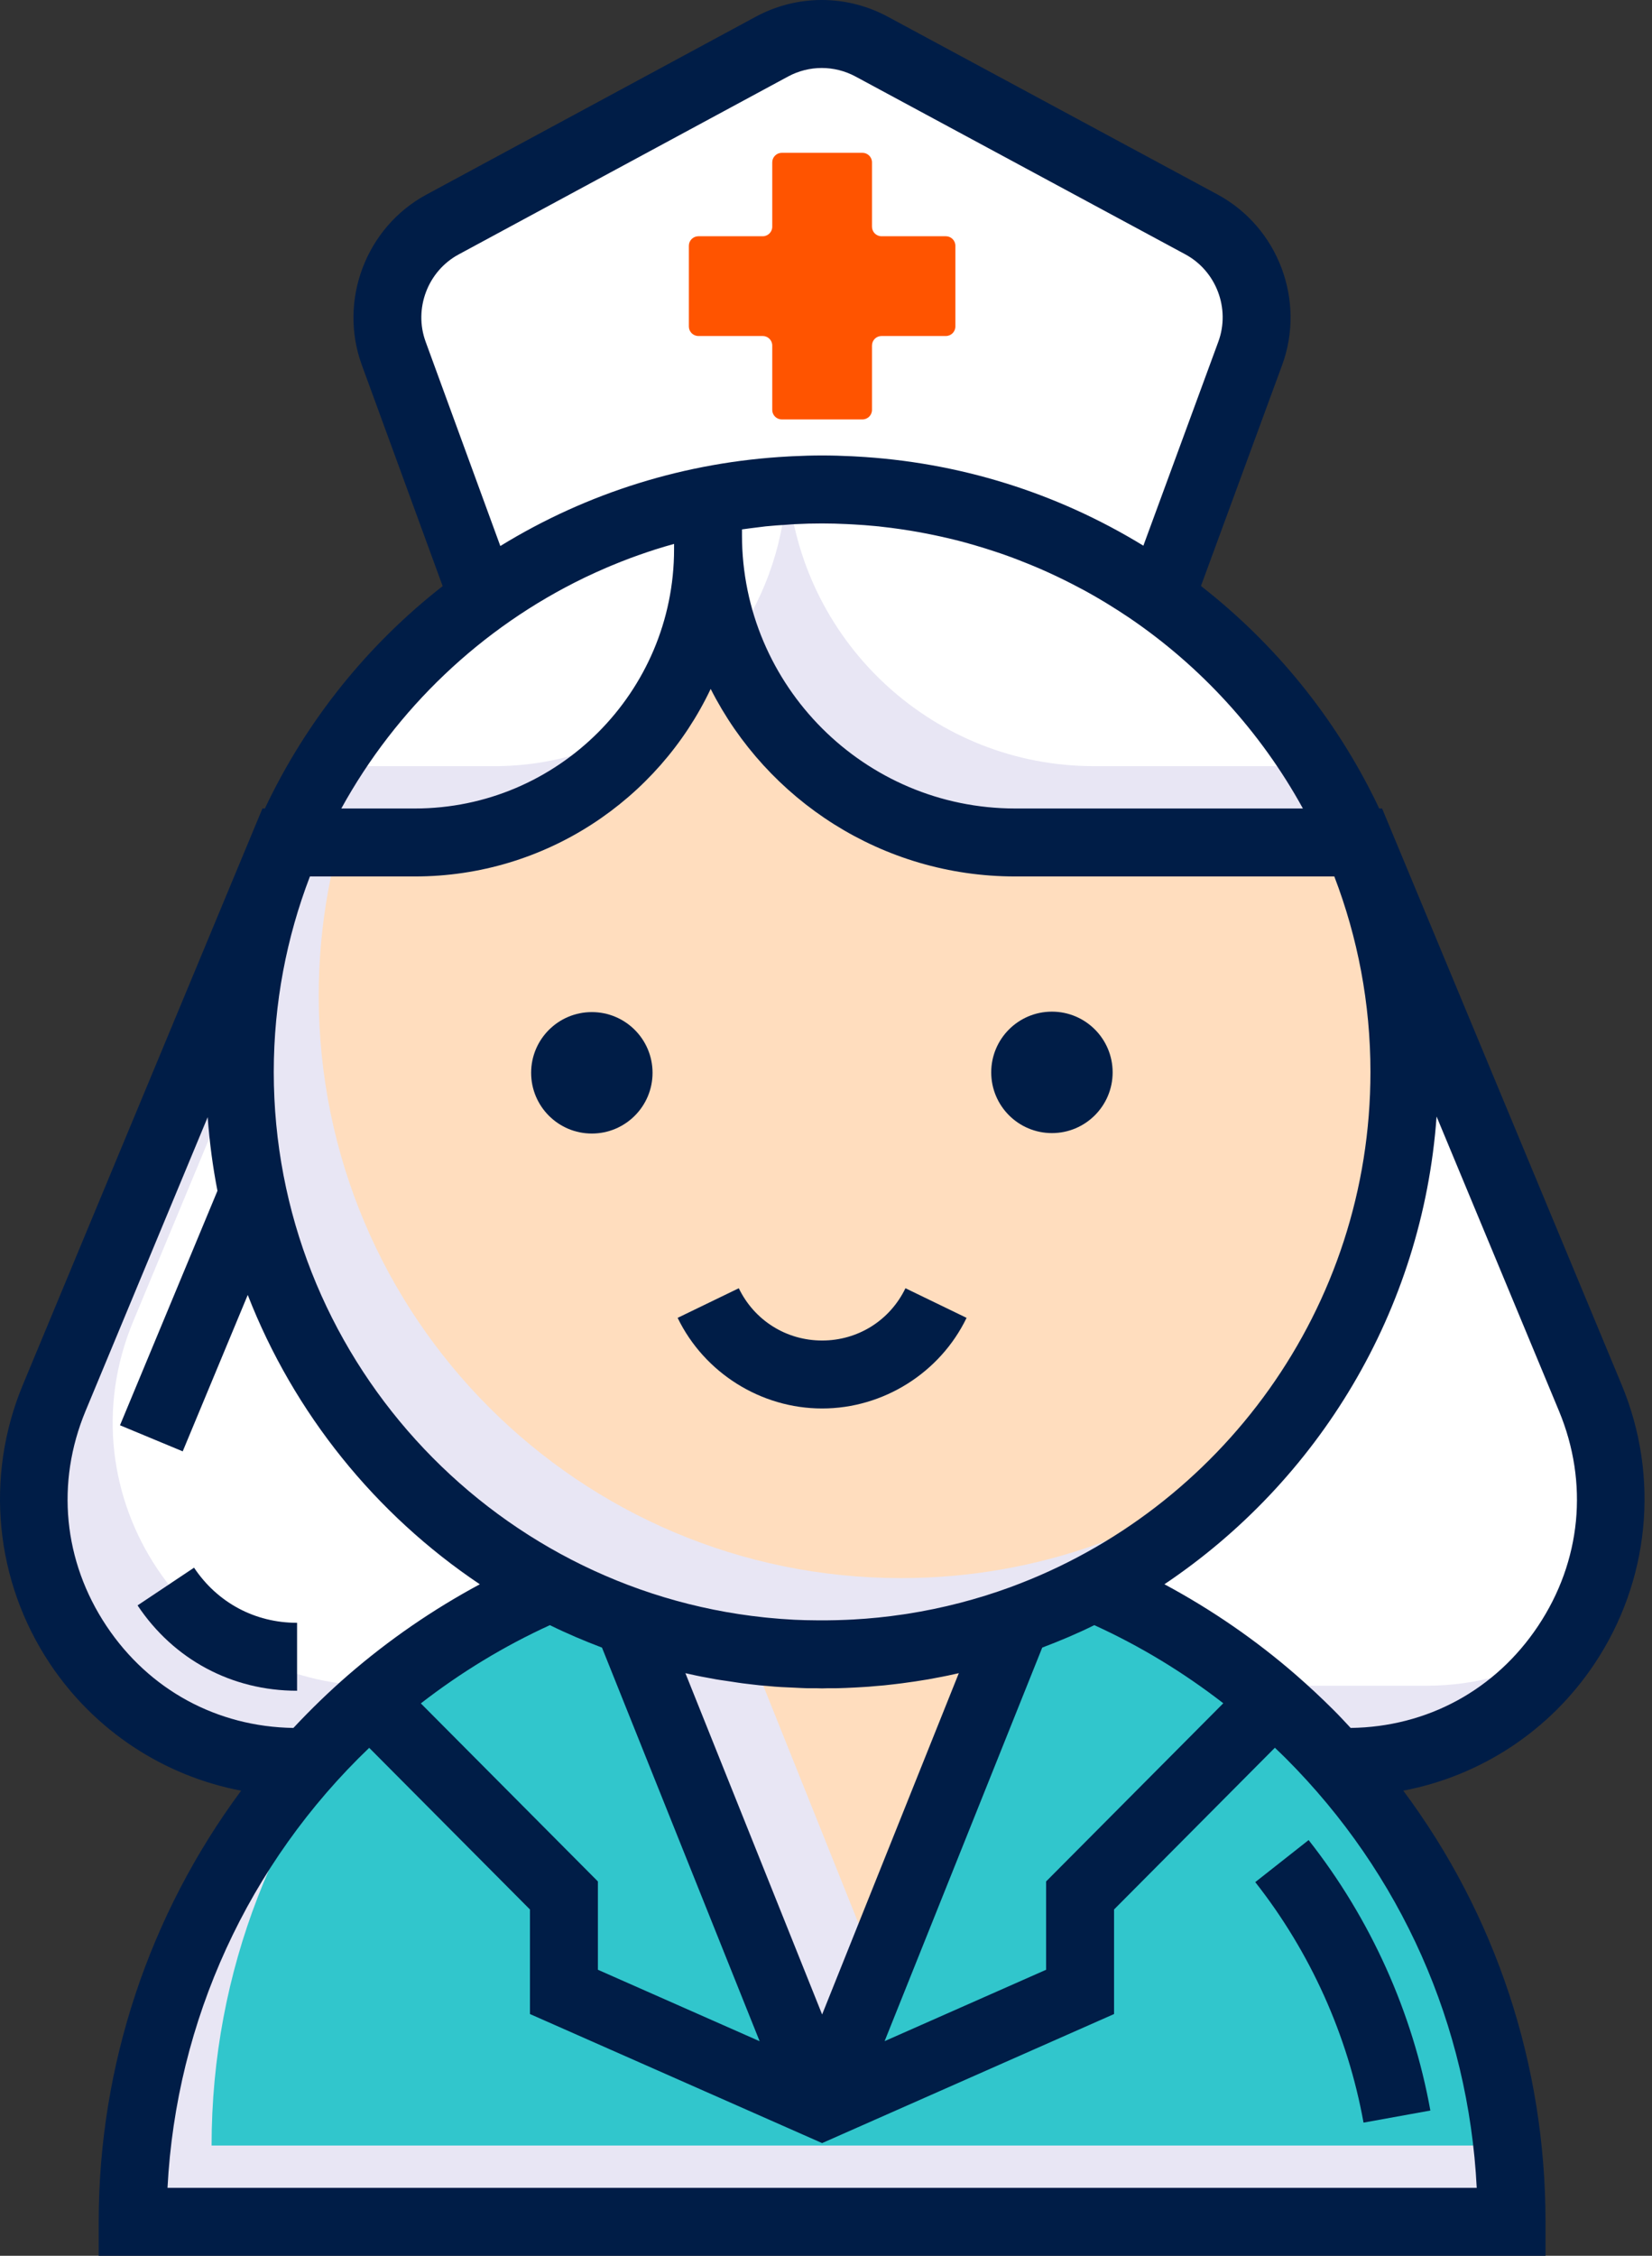 <svg xmlns="http://www.w3.org/2000/svg" width="63" height="86" viewBox="0 0 63 86" fill="none"><rect x="0" y="0" width="63" height="86" fill="#333333" stroke="none"/><path d="M60.648 53.294L51.844 32.119H10.872L2.068 53.294C-0.679 59.9 4.175 67.175 11.33 67.175H51.387C58.541 67.175 63.396 59.9 60.648 53.294Z" fill="#E8E6F4"></path><path d="M60.648 53.294L51.843 32.119H12.671L5.076 50.385C2.329 56.991 7.183 64.267 14.338 64.267H54.395C56.377 64.267 58.181 63.707 59.696 62.76C61.487 60.109 62.03 56.617 60.648 53.294Z" fill="white"></path><path d="M31.352 63.073C43.616 63.073 53.558 53.131 53.558 40.867C53.558 28.603 43.616 18.661 31.352 18.661C19.088 18.661 9.146 28.603 9.146 40.867C9.146 53.131 19.088 63.073 31.352 63.073Z" fill="#E8E6F4"></path><path d="M31.352 18.66C26.111 18.66 21.297 20.48 17.499 23.517C14.17 27.401 12.155 32.442 12.155 37.958C12.155 50.222 22.097 60.164 34.361 60.164C39.602 60.164 44.416 58.344 48.215 55.307C51.543 51.424 53.558 46.382 53.558 40.867C53.558 28.602 43.617 18.66 31.352 18.66Z" fill="#FFDDBE"></path><path d="M31.351 18.66C22.194 18.66 14.333 24.204 10.937 32.118H15.82C21.995 32.118 27.001 27.113 27.001 20.938V20.404C27.001 26.873 32.246 32.118 38.715 32.118H51.664V31.894C48.216 24.101 40.421 18.66 31.351 18.66Z" fill="#E8E6F4"></path><path d="M31.351 18.66C30.921 18.66 30.495 18.676 30.071 18.7C30.675 24.604 35.662 29.209 41.724 29.209H50.247C46.335 22.881 39.338 18.66 31.351 18.66Z" fill="white"></path><path d="M17.499 23.515C16.045 25.211 14.84 27.127 13.946 29.21H18.83C21.092 29.21 23.196 28.536 24.955 27.381C26.242 25.559 27 23.338 27 20.939V20.404C27 21.916 27.29 23.359 27.811 24.686C29.066 22.996 29.854 20.939 29.988 18.705C25.277 18.991 20.965 20.744 17.499 23.515Z" fill="white"></path><path d="M49.944 66.112C49.503 65.671 49.045 65.245 48.576 64.836C46.534 63.062 44.215 61.602 41.691 60.523C40.752 61.02 39.769 61.454 38.754 61.807C38.49 61.903 38.224 61.992 37.956 62.076C37.92 62.088 37.884 62.1 37.848 62.108C37.563 62.196 37.274 62.277 36.985 62.353C36.849 62.389 36.716 62.421 36.58 62.453C36.415 62.498 36.247 62.533 36.078 62.57C35.941 62.602 35.801 62.63 35.661 62.658C35.624 62.666 35.589 62.67 35.548 62.678L35.163 62.75C34.854 62.803 34.542 62.85 34.225 62.891C34.125 62.903 34.024 62.915 33.92 62.926C33.707 62.954 33.491 62.975 33.274 62.991C33.118 63.007 32.961 63.019 32.8 63.026C32.512 63.046 32.219 63.059 31.926 63.067C31.733 63.071 31.544 63.075 31.352 63.075C31.159 63.075 30.971 63.071 30.778 63.067C30.485 63.059 30.192 63.047 29.903 63.026C29.743 63.018 29.587 63.007 29.43 62.991C29.213 62.975 28.996 62.954 28.784 62.926C28.679 62.914 28.579 62.902 28.479 62.891C28.162 62.85 27.849 62.802 27.54 62.75C27.412 62.726 27.283 62.702 27.155 62.678C27.115 62.67 27.078 62.666 27.043 62.658C26.902 62.63 26.762 62.602 26.625 62.57C26.457 62.534 26.288 62.498 26.124 62.453C25.987 62.421 25.855 62.389 25.718 62.353C25.43 62.281 25.141 62.196 24.856 62.108C24.82 62.1 24.784 62.088 24.747 62.076C24.478 61.992 24.214 61.899 23.949 61.807C22.934 61.454 21.951 61.021 21.012 60.523C18.489 61.602 16.169 63.067 14.123 64.84C8.57 69.663 5.06 76.773 5.06 84.705H57.644C57.644 77.442 54.703 70.871 49.944 66.112Z" fill="#E8E6F4"></path><path d="M49.944 66.112C49.503 65.671 49.045 65.245 48.576 64.836C46.534 63.062 44.215 61.602 41.691 60.523C40.752 61.02 39.769 61.454 38.754 61.807C38.49 61.903 38.224 61.992 37.956 62.076C37.92 62.088 37.884 62.1 37.848 62.108C37.563 62.196 37.274 62.277 36.985 62.353C36.849 62.389 36.716 62.421 36.58 62.453C36.415 62.498 36.247 62.533 36.078 62.57C35.941 62.602 35.801 62.63 35.661 62.658C35.624 62.666 35.589 62.67 35.548 62.678L35.163 62.75C34.854 62.803 34.542 62.85 34.225 62.891C34.125 62.903 34.024 62.915 33.92 62.926C33.707 62.954 33.491 62.975 33.274 62.991C33.118 63.007 32.961 63.019 32.8 63.026C32.512 63.046 32.219 63.059 31.926 63.067C31.733 63.071 31.544 63.075 31.352 63.075C31.159 63.075 30.971 63.071 30.778 63.067C30.485 63.059 30.192 63.047 29.903 63.026C29.743 63.018 29.586 63.007 29.43 62.991C29.213 62.975 28.996 62.954 28.784 62.926C28.679 62.914 28.579 62.902 28.479 62.891C28.162 62.85 27.849 62.802 27.54 62.75C27.412 62.726 27.283 62.702 27.155 62.678C27.115 62.67 27.078 62.666 27.043 62.658C26.902 62.63 26.762 62.602 26.625 62.57C26.457 62.534 26.288 62.498 26.124 62.453C25.987 62.421 25.855 62.389 25.718 62.353C25.43 62.281 25.141 62.196 24.856 62.108C24.82 62.1 24.784 62.088 24.747 62.076C24.478 61.992 24.214 61.899 23.949 61.807C22.934 61.454 21.951 61.021 21.012 60.523C18.709 61.508 16.579 62.816 14.669 64.385C10.566 69.024 8.069 75.115 8.069 81.796H57.481C56.81 75.697 54.059 70.226 49.944 66.112Z" fill="#31C6CC"></path><path d="M37.956 62.075C37.92 62.088 37.884 62.1 37.848 62.108C37.563 62.196 37.274 62.276 36.985 62.353C36.849 62.389 36.716 62.421 36.58 62.453C36.415 62.497 36.247 62.533 36.078 62.569C35.941 62.602 35.801 62.63 35.661 62.658C35.625 62.666 35.589 62.67 35.549 62.678L35.163 62.75C34.854 62.802 34.542 62.85 34.225 62.89C34.125 62.902 34.024 62.914 33.92 62.926C33.707 62.954 33.491 62.974 33.274 62.99C33.118 63.006 32.961 63.018 32.8 63.026C32.512 63.046 32.219 63.058 31.926 63.066C31.737 63.07 31.545 63.075 31.352 63.075C31.16 63.075 30.967 63.071 30.778 63.066C30.485 63.058 30.192 63.047 29.904 63.026C29.743 63.018 29.587 63.006 29.43 62.99C29.213 62.974 28.996 62.954 28.784 62.926C28.68 62.914 28.579 62.902 28.479 62.89C28.162 62.85 27.849 62.802 27.54 62.75C27.412 62.726 27.283 62.702 27.155 62.678C27.115 62.67 27.078 62.666 27.043 62.658C26.902 62.63 26.762 62.602 26.626 62.569C26.457 62.534 26.288 62.497 26.124 62.453C25.988 62.421 25.855 62.389 25.718 62.353C25.43 62.281 25.141 62.196 24.856 62.108C24.82 62.1 24.784 62.088 24.747 62.075C24.479 61.991 24.214 61.899 23.949 61.806L31.352 80.283L38.755 61.806C38.49 61.903 38.225 61.991 37.956 62.075Z" fill="#E8E6F4"></path><path d="M37.956 62.075C37.92 62.088 37.884 62.1 37.848 62.108C37.563 62.196 37.274 62.276 36.985 62.353C36.849 62.389 36.716 62.421 36.58 62.453C36.415 62.497 36.247 62.533 36.078 62.569C35.941 62.602 35.801 62.63 35.661 62.658C35.624 62.666 35.589 62.67 35.548 62.678L35.163 62.75C34.854 62.802 34.542 62.85 34.225 62.89C34.125 62.902 34.024 62.914 33.92 62.926C33.707 62.954 33.491 62.974 33.274 62.99C33.118 63.006 32.961 63.018 32.8 63.026C32.512 63.046 32.219 63.058 31.926 63.066C31.737 63.07 31.544 63.075 31.352 63.075C31.159 63.075 30.967 63.071 30.778 63.066C30.485 63.058 30.192 63.047 29.903 63.026C29.743 63.018 29.587 63.006 29.43 62.99C29.213 62.974 28.996 62.954 28.784 62.926C28.708 62.917 28.635 62.908 28.561 62.9L33.439 75.073L38.754 61.806C38.49 61.903 38.225 61.991 37.956 62.075Z" fill="#FFDDBE"></path><path d="M45.816 8.556L33.245 1.779C32.054 1.137 30.621 1.137 29.434 1.779L16.875 8.56C15.122 9.507 14.332 11.597 15.014 13.467L18.428 22.803C22.067 20.195 26.533 18.658 31.352 18.658C36.162 18.658 40.616 20.187 44.255 22.787L47.677 13.474C48.367 11.601 47.573 9.503 45.816 8.556Z" fill="white"></path><path d="M36.071 9.007H33.618C33.417 9.007 33.254 8.844 33.254 8.643V6.19C33.254 5.989 33.091 5.826 32.891 5.826H29.814C29.613 5.826 29.45 5.989 29.45 6.19V8.643C29.45 8.844 29.288 9.007 29.087 9.007H26.634C26.433 9.007 26.27 9.169 26.27 9.37V12.447C26.27 12.647 26.433 12.81 26.634 12.81H29.087C29.288 12.81 29.45 12.973 29.45 13.174V15.627C29.45 15.828 29.613 15.99 29.814 15.99H32.891C33.091 15.99 33.254 15.828 33.254 15.627V13.174C33.254 12.973 33.417 12.81 33.618 12.81H36.071C36.272 12.81 36.434 12.647 36.434 12.447V9.37C36.434 9.169 36.272 9.007 36.071 9.007Z" fill="#FF5400"></path><path d="M61.844 52.796L52.707 30.823H52.595C52.586 30.804 52.577 30.784 52.568 30.765C52.552 30.733 52.538 30.7 52.523 30.667C50.924 27.352 48.602 24.526 45.799 22.34L48.893 13.922C49.801 11.458 48.742 8.66 46.431 7.415L33.86 0.639C32.279 -0.213 30.395 -0.213 28.819 0.639L16.26 7.42C13.959 8.663 12.9 11.454 13.797 13.912L16.881 22.345C14.042 24.563 11.7 27.442 10.101 30.823H10.008L0.871 52.796C-0.586 56.299 -0.198 60.275 1.907 63.431C3.611 65.985 6.243 67.705 9.196 68.268C5.699 72.983 3.764 78.732 3.764 84.705V86H58.939V84.705C58.939 78.703 57.035 72.993 53.515 68.267C56.469 67.704 59.103 65.985 60.807 63.43C62.914 60.275 63.301 56.299 61.844 52.796ZM49.687 30.823H38.715C32.97 30.823 28.296 26.149 28.296 20.404V20.183C28.481 20.156 28.667 20.133 28.853 20.11C28.96 20.098 29.066 20.081 29.173 20.07C29.185 20.068 29.198 20.067 29.21 20.066C29.467 20.04 29.725 20.022 29.984 20.006C30.05 20.001 30.115 19.994 30.181 19.991C30.225 19.988 30.268 19.985 30.312 19.983C30.657 19.965 31.004 19.956 31.352 19.956C31.669 19.956 31.983 19.965 32.297 19.98C32.385 19.984 32.473 19.988 32.561 19.994C32.832 20.009 33.102 20.029 33.371 20.055C33.402 20.058 33.433 20.06 33.463 20.064C33.477 20.065 33.49 20.066 33.503 20.067C33.541 20.071 33.578 20.077 33.616 20.081C33.862 20.108 34.107 20.139 34.351 20.175C34.478 20.193 34.605 20.213 34.732 20.234C34.912 20.263 35.09 20.296 35.268 20.33C35.478 20.37 35.687 20.413 35.895 20.459C36.048 20.494 36.201 20.528 36.354 20.566C36.512 20.604 36.669 20.646 36.826 20.688C36.948 20.721 37.069 20.756 37.19 20.792C37.453 20.869 37.714 20.95 37.973 21.037C38.092 21.077 38.213 21.116 38.331 21.159C38.485 21.213 38.638 21.271 38.79 21.329C38.917 21.377 39.042 21.427 39.167 21.478C39.342 21.548 39.516 21.62 39.688 21.695C39.884 21.781 40.08 21.869 40.273 21.961C40.384 22.013 40.493 22.067 40.603 22.121C40.785 22.211 40.966 22.304 41.146 22.4C41.221 22.439 41.297 22.478 41.372 22.519C41.633 22.662 41.89 22.81 42.144 22.964C42.184 22.988 42.222 23.012 42.261 23.036C42.518 23.194 42.773 23.356 43.023 23.525C43.029 23.529 43.035 23.533 43.042 23.537C45.793 25.399 48.079 27.9 49.687 30.823ZM16.23 13.023C15.772 11.764 16.313 10.336 17.491 9.7L30.05 2.919C30.452 2.701 30.895 2.592 31.338 2.592C31.781 2.592 32.226 2.701 32.631 2.92L45.201 9.696C46.384 10.334 46.926 11.766 46.462 13.027L43.603 20.804C40.282 18.77 36.538 17.61 32.632 17.402C32.584 17.399 32.534 17.396 32.486 17.394C32.109 17.376 31.731 17.364 31.351 17.364C30.971 17.364 30.593 17.376 30.216 17.394C30.167 17.396 30.118 17.399 30.069 17.402C26.154 17.611 22.404 18.775 19.08 20.816L16.23 13.023ZM22.268 22.034C22.287 22.025 22.307 22.015 22.326 22.006C22.594 21.878 22.865 21.756 23.139 21.638C23.201 21.611 23.263 21.585 23.326 21.559C23.562 21.461 23.801 21.366 24.042 21.276C24.142 21.239 24.242 21.203 24.343 21.167C24.553 21.093 24.764 21.021 24.977 20.952C25.108 20.911 25.24 20.87 25.373 20.831C25.483 20.798 25.594 20.767 25.706 20.736V20.938C25.706 26.389 21.271 30.823 15.821 30.823H13.016C15.108 27.02 18.348 23.932 22.268 22.034ZM11.819 33.414H15.821C20.796 33.414 25.1 30.487 27.102 26.264C29.249 30.502 33.648 33.414 38.715 33.414H50.885C51.772 35.731 52.263 38.242 52.263 40.867C52.263 49.874 46.539 57.569 38.538 60.506C38.536 60.507 38.533 60.508 38.531 60.509C37.272 60.97 35.957 61.312 34.6 61.525C34.548 61.533 34.496 61.541 34.444 61.548C33.817 61.642 33.181 61.707 32.538 61.742C32.446 61.748 32.355 61.752 32.264 61.755C32.033 61.765 31.8 61.771 31.567 61.773C31.423 61.775 31.279 61.775 31.135 61.773C30.854 61.771 30.574 61.766 30.297 61.752C30.281 61.752 30.264 61.75 30.247 61.749C29.933 61.733 29.62 61.708 29.31 61.678C29.254 61.673 29.197 61.667 29.14 61.661C18.646 60.553 10.44 51.651 10.44 40.867C10.441 38.242 10.931 35.731 11.819 33.414ZM26.138 63.788C26.202 63.802 26.265 63.816 26.329 63.83C26.48 63.865 26.635 63.897 26.761 63.922C26.805 63.931 26.848 63.939 26.916 63.95L27.323 64.026C27.438 64.046 27.559 64.061 27.675 64.079C27.756 64.092 27.837 64.103 27.918 64.115C28.053 64.135 28.184 64.158 28.322 64.175L28.613 64.21C28.85 64.242 29.092 64.264 29.297 64.279C29.476 64.297 29.655 64.311 29.814 64.319C29.88 64.323 29.947 64.324 30.012 64.328C30.121 64.334 30.229 64.338 30.338 64.343C30.473 64.349 30.607 64.358 30.742 64.361L30.787 64.362L30.812 64.362C30.914 64.365 31.016 64.362 31.119 64.362C31.196 64.363 31.273 64.368 31.351 64.368C31.43 64.368 31.506 64.363 31.584 64.362C31.686 64.362 31.788 64.365 31.891 64.362L31.961 64.361C32.157 64.356 32.351 64.348 32.54 64.338C32.557 64.337 32.573 64.337 32.589 64.336C32.681 64.331 32.776 64.326 32.865 64.32C33.048 64.311 33.226 64.297 33.369 64.282C33.611 64.264 33.852 64.242 34.07 64.213L34.386 64.175C34.721 64.132 35.052 64.082 35.402 64.023L35.811 63.946C35.855 63.938 35.898 63.931 35.913 63.927C36.068 63.897 36.224 63.865 36.375 63.83C36.439 63.816 36.503 63.802 36.565 63.788L31.352 76.8L26.138 63.788ZM28.969 77.819L22.801 75.095V71.728L16.049 64.94C17.576 63.757 19.223 62.755 20.971 61.957C21.62 62.278 22.282 62.556 22.946 62.809C22.95 62.81 22.953 62.812 22.957 62.813L28.969 77.819ZM39.746 62.813C39.751 62.811 39.756 62.809 39.761 62.807C40.424 62.555 41.085 62.278 41.732 61.957C43.485 62.757 45.131 63.757 46.651 64.935L39.894 71.728V75.095L33.735 77.817L39.746 62.813ZM4.062 61.992C2.414 59.522 2.123 56.533 3.263 53.791L7.92 42.591C7.99 43.543 8.113 44.481 8.293 45.398L4.576 54.337L6.968 55.331L9.448 49.368C11.208 53.887 14.323 57.734 18.298 60.399C16.509 61.361 14.825 62.518 13.274 63.862C12.54 64.5 11.846 65.173 11.189 65.876C8.277 65.832 5.685 64.425 4.062 61.992ZM56.316 83.409H6.388C6.717 77.043 9.468 71.045 14.08 66.634L20.21 72.797V76.783L31.352 81.703L42.485 76.783V72.797L48.618 66.631C48.756 66.763 48.896 66.895 49.029 67.028C53.443 71.442 56.002 77.218 56.316 83.409ZM58.653 61.993C57.028 64.429 54.428 65.838 51.508 65.876C51.295 65.648 51.083 65.418 50.86 65.196C50.407 64.743 49.925 64.293 49.426 63.858C47.882 62.517 46.199 61.361 44.406 60.398C50.258 56.474 54.251 49.992 54.785 42.566L59.452 53.79C60.593 56.533 60.301 59.523 58.653 61.993Z" fill="#001D47"></path><path d="M7.4 59.766L5.246 61.204C6.625 63.272 8.843 64.458 11.329 64.458V61.868C9.723 61.868 8.292 61.102 7.4 59.766Z" fill="#001D47"></path><path d="M49.905 70.151L47.87 71.754C49.969 74.42 51.397 77.591 51.999 80.923L54.548 80.462C53.871 76.715 52.266 73.149 49.905 70.151Z" fill="#001D47"></path><path d="M22.57 43.215C23.849 43.215 24.885 42.178 24.885 40.9C24.885 39.621 23.849 38.585 22.57 38.585C21.291 38.585 20.255 39.621 20.255 40.9C20.255 42.178 21.291 43.215 22.57 43.215Z" fill="#001D47"></path><path d="M40.116 43.198C41.394 43.198 42.431 42.161 42.431 40.883C42.431 39.604 41.394 38.568 40.116 38.568C38.837 38.568 37.801 39.604 37.801 40.883C37.801 42.161 38.837 43.198 40.116 43.198Z" fill="#001D47"></path><path d="M34.53 49.113C33.935 50.342 32.717 51.106 31.352 51.106C29.987 51.106 28.769 50.342 28.174 49.113L25.842 50.242C26.859 52.341 29.021 53.697 31.352 53.697C33.682 53.697 35.846 52.341 36.861 50.242L34.53 49.113Z" fill="#001D47"></path></svg>